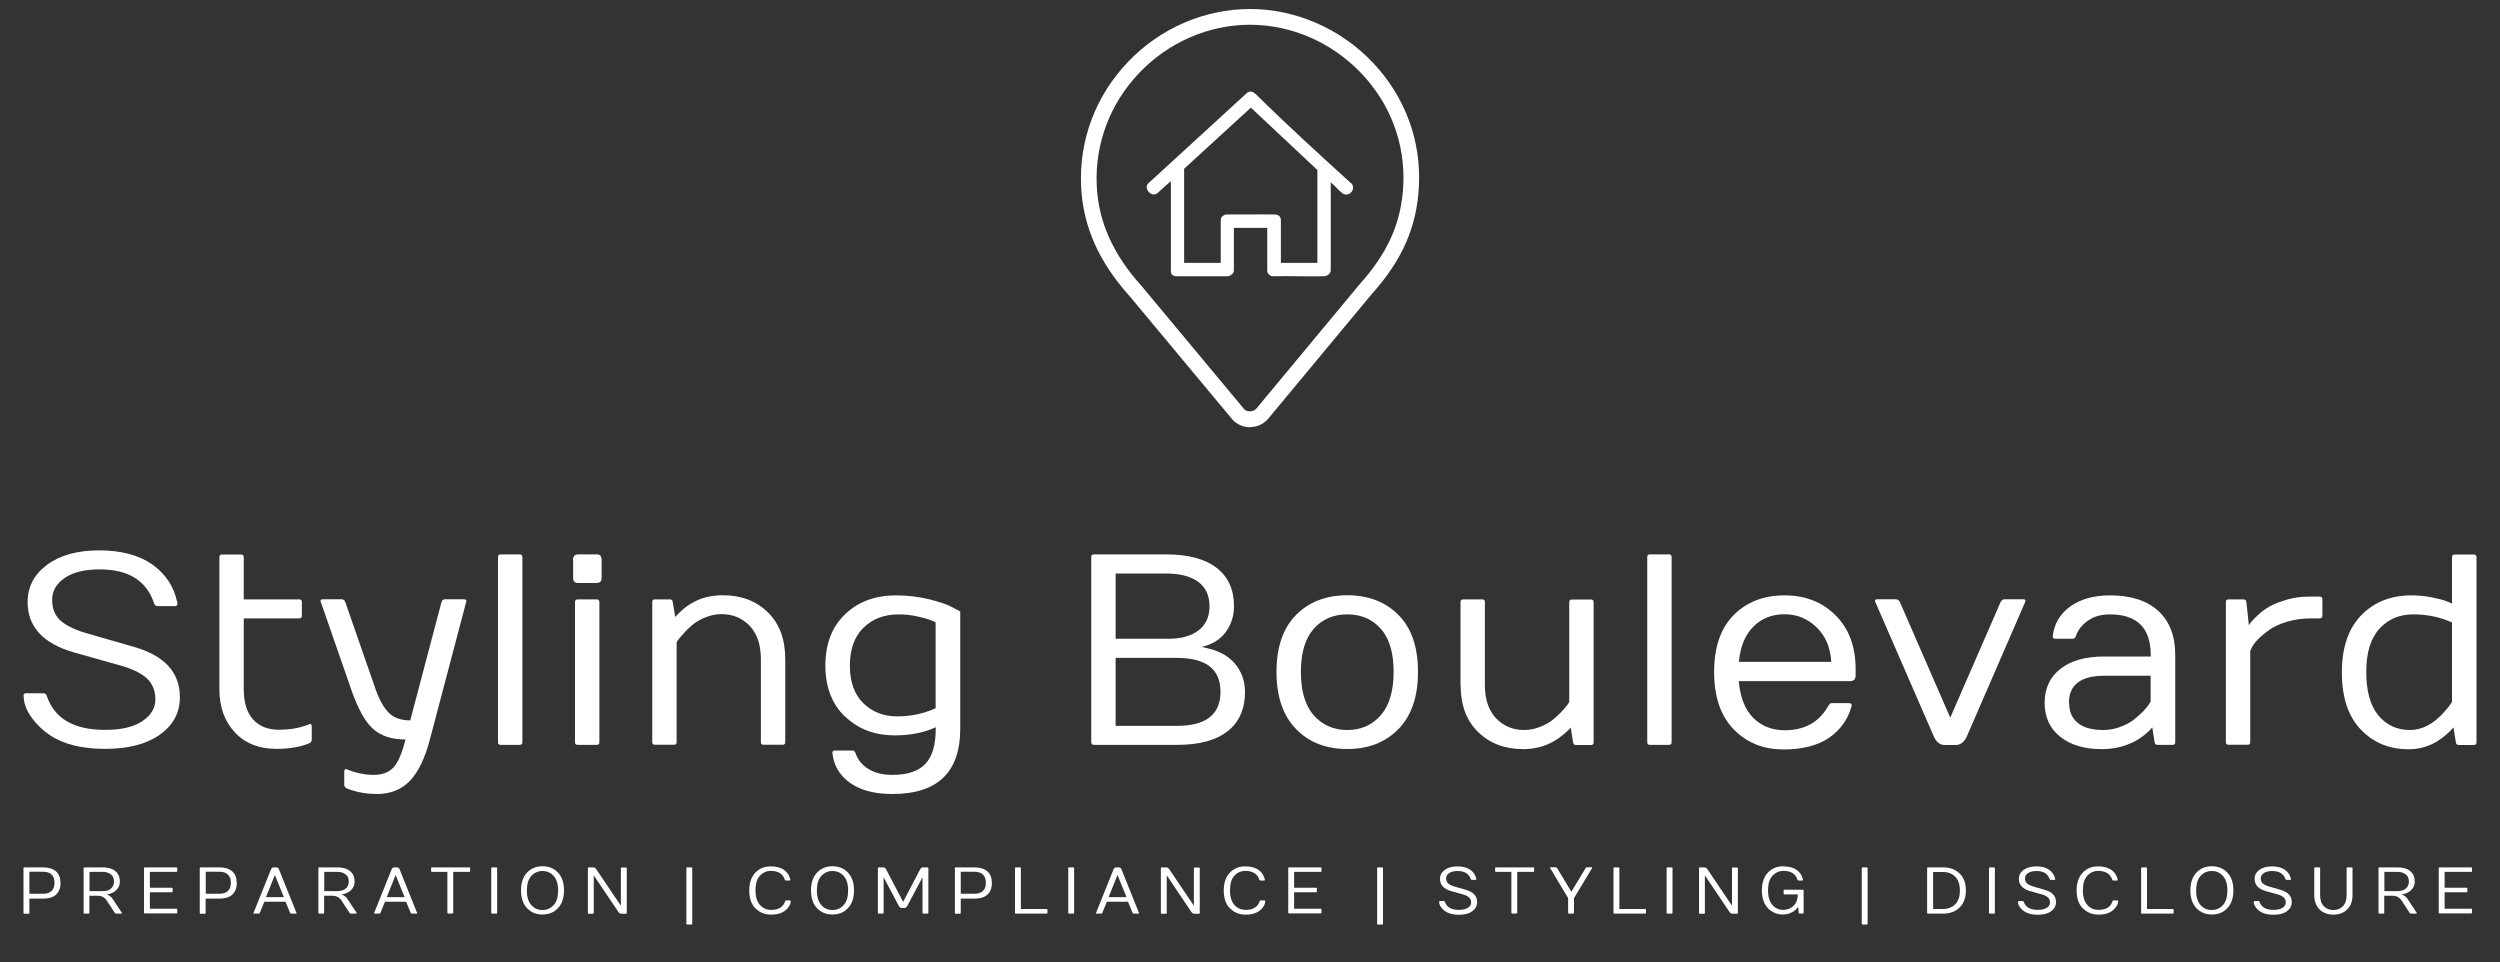 <svg xmlns="http://www.w3.org/2000/svg" id="Layer_1" data-name="Layer 1" viewBox="0 0 200 77"><rect x="0" y="0" width="200" height="77" fill="#333333" stroke="none"/><defs><style> .cls-1 { fill: #fff; } </style></defs><g><path class="cls-1" d="M1.88,55.65c0-.13.07-.19.22-.19h1.37c.13,0,.22.07.27.21.61,1.81,2.16,2.72,4.66,2.72,1.3,0,2.3-.23,2.99-.7.69-.46,1.04-1.04,1.04-1.73s-.22-1.24-.65-1.66c-.43-.42-1.12-.76-2.05-1.03l-3.82-1.08c-2.47-.71-3.7-2.05-3.7-4.03,0-1.22.52-2.21,1.56-2.98,1.04-.77,2.43-1.15,4.17-1.15s3.15.37,4.23,1.12c1.07.75,1.75,1.77,2.02,3.08.03.18-.05.26-.22.26h-1.37c-.13,0-.22-.07-.27-.22-.61-1.82-2.06-2.72-4.35-2.72-1.2,0-2.14.23-2.81.69-.67.46-1,1.05-1,1.74s.22,1.25.65,1.65c.44.4,1.13.74,2.07,1.02l3.82,1.1c2.45.69,3.68,2.04,3.68,4.03,0,1.23-.53,2.23-1.6,2.99-1.07.76-2.53,1.14-4.39,1.14s-3.34-.37-4.44-1.12c-.55-.37-1.04-.84-1.45-1.41-.41-.57-.62-1.15-.62-1.75Z"></path><path class="cls-1" d="M17.55,55.13v-10.55c0-.15.07-.22.21-.22h1.53c.14,0,.21.08.21.22v3.37h4.44c.14,0,.21.08.21.22v1.08c0,.15-.07.22-.21.22h-4.44v5.65c0,1.08.25,1.89.75,2.44.5.55,1.19.82,2.08.82.78,0,1.48-.11,2.09-.32l.31-.12c.14-.06.21,0,.21.18v1.06c0,.12-.07.22-.21.29-.73.29-1.6.44-2.61.44-1.4,0-2.51-.44-3.33-1.32-.83-.88-1.24-2.04-1.24-3.48Z"></path><path class="cls-1" d="M25.66,48.17s-.02-.06-.02-.09c0-.09.06-.14.19-.14h1.47c.17,0,.28.08.32.22l2.42,6.96c.32.9.68,1.54,1.09,1.93s.97.58,1.69.58l2.5-9.47c.04-.15.15-.22.33-.22h1.46c.13,0,.2.05.2.14,0,.03,0,.06-.02.09l-2.9,10.99c-.4,1.52-.94,2.63-1.61,3.32-.67.69-1.55,1.04-2.63,1.04-.76,0-1.46-.11-2.09-.33l-.3-.11c-.15-.08-.22-.17-.22-.29v-1.06c0-.18.07-.24.22-.18.72.29,1.43.44,2.13.44s1.23-.2,1.6-.61.68-1.14.95-2.22c-1.13,0-2.01-.3-2.64-.89s-1.2-1.65-1.72-3.16l-2.41-6.94Z"></path><path class="cls-1" d="M39.84,59.38v-14.81c0-.15.07-.22.21-.22h1.53c.14,0,.21.08.21.22v14.81c0,.14-.07.21-.21.21h-1.53c-.14,0-.21-.07-.21-.21Z"></path><path class="cls-1" d="M45.84,44.79c0-.29.15-.44.44-.44h1.41c.16,0,.28.03.34.1s.1.18.1.34v1.41c0,.16-.03.28-.1.34s-.18.1-.34.1h-1.41c-.16,0-.27-.03-.33-.1-.07-.06-.1-.18-.1-.34v-1.41ZM46,59.38v-11.21c0-.15.07-.22.21-.22h1.52c.15,0,.22.08.22.22v11.21c0,.14-.07.21-.22.21h-1.52c-.14,0-.21-.07-.21-.21Z"></path><path class="cls-1" d="M52.18,59.38v-11.21c0-.15.07-.22.21-.22h1.2c.14,0,.22.08.23.22l.2,1.19c.09-.12.27-.3.55-.55.28-.25.56-.44.83-.59.69-.4,1.5-.6,2.42-.6,1.47,0,2.67.45,3.6,1.36.94.91,1.4,2.16,1.4,3.75v6.64c0,.14-.07.21-.21.21h-1.53c-.14,0-.21-.07-.21-.21v-6.64c0-1.15-.3-2.03-.89-2.66-.6-.62-1.35-.94-2.26-.94-.42,0-.83.08-1.24.24-.41.16-.75.35-1.01.56-.27.22-.51.44-.71.67-.42.45-.63.72-.63.82v7.95c0,.14-.07.21-.21.21h-1.53c-.14,0-.21-.07-.21-.21Z"></path><path class="cls-1" d="M67.6,57.33c-1.04-1-1.57-2.36-1.57-4.09s.53-3.1,1.58-4.1c1.05-1.01,2.41-1.51,4.08-1.51.93,0,1.82.11,2.68.32.86.22,1.47.43,1.85.65l.6.32v9.37c0,3.49-1.81,5.23-5.44,5.23-1.4,0-2.52-.29-3.36-.88-.84-.59-1.32-1.39-1.43-2.39-.01-.14.06-.21.22-.21h1.37c.13,0,.21.07.26.21.18.52.52.95,1.02,1.26.5.32,1.14.48,1.93.48,1.2,0,2.08-.29,2.64-.88.56-.59.83-1.53.83-2.82v-.11c-.94.43-2.03.65-3.26.65-1.61,0-2.94-.5-3.98-1.5ZM69.07,50.22c-.72.72-1.08,1.73-1.08,3.03s.36,2.3,1.07,3c.71.7,1.62,1.06,2.72,1.06s2.12-.22,3.07-.65v-6.87s-.12-.07-.37-.17c-.25-.1-.61-.2-1.11-.31-.5-.11-.98-.16-1.46-.16-1.18,0-2.12.36-2.84,1.08Z"></path><path class="cls-1" d="M87.3,59.38v-14.81c0-.15.07-.22.21-.22h5.77c1.77,0,3.12.36,4.05,1.08s1.39,1.74,1.39,3.07c0,.77-.22,1.45-.65,2.05-.43.6-1.09,1.01-1.96,1.21,1.19.2,2.07.62,2.64,1.28s.85,1.43.85,2.31c0,1.36-.46,2.41-1.38,3.14-.92.73-2.27,1.1-4.06,1.1h-6.64c-.14,0-.21-.07-.21-.21ZM89.25,51.1h4.24c1.01,0,1.8-.22,2.39-.67.59-.44.88-1.09.88-1.94s-.3-1.5-.91-1.95c-.61-.44-1.47-.66-2.57-.66h-4.03v5.22ZM97.64,55.35c0-1.82-1.16-2.72-3.49-2.72h-4.9v5.44h4.9c2.32,0,3.49-.91,3.49-2.72Z"></path><path class="cls-1" d="M107.78,59.92c-1.7,0-3.07-.53-4.1-1.6-1.04-1.07-1.56-2.59-1.56-4.57s.52-3.5,1.56-4.55c1.04-1.05,2.41-1.58,4.1-1.58s3.06.53,4.1,1.58c1.04,1.05,1.56,2.57,1.56,4.55s-.52,3.5-1.56,4.57c-1.04,1.07-2.41,1.6-4.1,1.6ZM107.78,49.15c-1.1,0-2,.38-2.68,1.15-.68.77-1.03,1.92-1.03,3.45s.34,2.69,1.03,3.47c.68.78,1.58,1.18,2.68,1.18s1.99-.39,2.68-1.18c.68-.78,1.03-1.94,1.03-3.47s-.34-2.68-1.03-3.45c-.68-.77-1.58-1.15-2.68-1.15Z"></path><path class="cls-1" d="M116.84,54.8v-6.63c0-.14.07-.22.21-.22h1.53c.14,0,.21.08.21.22v6.63c0,1.15.3,2.03.89,2.66.6.62,1.35.94,2.26.94.42,0,.83-.08,1.24-.24.41-.16.75-.35,1.02-.56s.51-.44.72-.66c.41-.45.62-.72.62-.82v-7.94c0-.14.07-.22.21-.22h1.53c.14,0,.21.08.21.22v11.21c0,.14-.07.21-.21.21h-1.2c-.14,0-.22-.07-.23-.21l-.2-1.2c-.09.14-.28.33-.56.56-.28.23-.56.43-.82.57-.71.4-1.52.61-2.42.61-1.47,0-2.67-.46-3.6-1.37-.94-.91-1.4-2.16-1.4-3.76Z"></path><path class="cls-1" d="M131.78,59.38v-14.81c0-.15.07-.22.21-.22h1.53c.14,0,.21.08.21.22v14.81c0,.14-.07.21-.21.21h-1.53c-.14,0-.21-.07-.21-.21Z"></path><path class="cls-1" d="M142.62,59.95c-1.58,0-2.89-.54-3.93-1.61-1.04-1.07-1.56-2.6-1.56-4.58s.52-3.5,1.56-4.55c1.04-1.05,2.39-1.58,4.07-1.58s3.04.54,4.1,1.61c1.06,1.07,1.59,2.5,1.59,4.27v.54c0,.29-.15.44-.44.44h-8.91c.12,1.32.51,2.3,1.17,2.95.66.65,1.5.98,2.51.98,1.6,0,2.76-.65,3.49-1.96.09-.14.17-.21.27-.21h1.37c.18,0,.26.09.21.26-.29,1.05-.89,1.88-1.79,2.51-.9.62-2.14.94-3.72.94ZM139.11,52.95h7.39c-.06-1.14-.45-2.06-1.17-2.76s-1.57-1.05-2.56-1.05-1.82.32-2.48.97c-.67.65-1.06,1.59-1.18,2.84Z"></path><path class="cls-1" d="M150.02,48.17s-.03-.08-.02-.11c0-.08.07-.12.2-.12h1.46c.14,0,.25.08.33.22l4.03,9.25,4.03-9.25c.07-.14.18-.22.32-.22h1.47c.13,0,.2.04.2.12,0,.03-.01.06-.03.11l-4.68,10.78c-.21.43-.5.65-.87.65h-.87c-.38,0-.67-.22-.87-.65l-4.69-10.78Z"></path><path class="cls-1" d="M164.8,58.93c-.82-.66-1.23-1.57-1.23-2.71s.42-2.05,1.26-2.71c.84-.66,2.01-.99,3.52-.99h3.71v-.11c0-2.17-1.09-3.26-3.27-3.26-.68,0-1.26.16-1.74.49-.48.33-.81.74-.98,1.25-.04.14-.13.21-.26.21h-1.37c-.16,0-.24-.07-.22-.21.11-.99.58-1.78,1.4-2.37s1.88-.89,3.17-.89c1.69,0,2.98.42,3.88,1.25s1.35,2.01,1.35,3.53v6.97c0,.14-.07.21-.22.21h-1.19c-.14,0-.22-.07-.24-.21l-.19-1.2c-.09.13-.27.32-.56.56s-.58.43-.87.58c-.77.4-1.63.61-2.59.61-1.41,0-2.52-.33-3.34-.99ZM165.53,56.23c0,.71.24,1.25.71,1.62.47.37,1.14.55,2.01.55.47,0,.92-.08,1.35-.24.44-.16.79-.35,1.07-.56.28-.22.53-.44.75-.66.22-.23.38-.42.48-.57.1-.15.15-.24.15-.25v-2.06h-3.71c-1.88,0-2.83.73-2.83,2.18Z"></path><path class="cls-1" d="M178.07,59.38v-11.21c0-.15.07-.22.21-.22h1.2c.14,0,.22.08.23.22l.2,1.85.17-.25c.08-.1.26-.28.54-.55.28-.27.59-.5.94-.7.34-.19.8-.37,1.36-.54.56-.17,1.16-.25,1.78-.25h.87c.15,0,.22.07.22.21v1.31c0,.15-.07.22-.22.22h-.65c-.71,0-1.36.09-1.96.27-.6.18-1.07.4-1.42.65-.72.52-1.18.99-1.39,1.4l-.13.28v7.3c0,.14-.07.21-.21.21h-1.53c-.14,0-.21-.07-.21-.21Z"></path><path class="cls-1" d="M188.85,58.35c-1-1.05-1.5-2.57-1.5-4.56s.52-3.51,1.55-4.57c1.03-1.06,2.37-1.59,4-1.59.55,0,1.1.05,1.65.16s.95.21,1.2.32l.41.17v-3.7c0-.14.07-.22.22-.22h1.52c.14,0,.22.08.22.22v14.81c0,.14-.07.21-.22.21h-1.19c-.14,0-.22-.07-.24-.21l-.19-1.2c-.09.12-.27.3-.55.55-.28.25-.55.44-.8.59-.66.4-1.41.61-2.24.61-1.55,0-2.83-.53-3.83-1.58ZM193.07,49.15c-1.12,0-2.02.38-2.72,1.15-.7.77-1.05,1.92-1.05,3.45s.32,2.69.96,3.47c.64.78,1.48,1.18,2.53,1.18.99,0,1.92-.49,2.77-1.47.4-.45.6-.73.6-.82v-6.31c-.94-.43-1.97-.65-3.09-.65Z"></path></g><g><path class="cls-1" d="M100,34.18c-.53,0-1.03-.21-1.4-.61l-8.24-9.89c-2.45-2.72-3.72-5.58-3.87-8.74-.18-3.72,1.15-7.26,3.74-9.98,2.57-2.7,6.13-4.24,9.77-4.24s7.24,1.56,9.82,4.28c2.58,2.72,3.89,6.25,3.69,9.94-.17,3.24-1.35,5.9-3.8,8.62l-8.29,9.98c-.39.42-.89.63-1.43.63ZM100,1.98c-3.3,0-6.53,1.4-8.86,3.85-2.35,2.47-3.56,5.68-3.4,9.05.14,2.86,1.3,5.47,3.57,7.98l8.23,9.88c.21.22.69.24.95-.03l8.28-9.97c2.26-2.51,3.33-4.93,3.49-7.86h0c.18-3.35-1.01-6.55-3.35-9.01-2.34-2.47-5.59-3.89-8.91-3.89Z"></path><path class="cls-1" d="M108.09,14.64c.46.47-.19,1.21-.71.81-.01,0-.02-.02-.04-.03-.3-.24-.57-.59-.88-.83v7.04c0,.26-.3.47-.54.47-1.35.03-2.77-.03-4.1,0-.21,0-.45-.22-.44-.44v-3.43h-2.67v3.4c0,.26-.3.47-.54.47-1.3,0-2.75,0-4.03,0-.36,0-.47-.2-.47-.37v-7.23c-.2.15-.75.66-1.06.94-.45.4-1.13-.31-.77-.75l7.93-7.27c.26-.18.5-.07.69.11,2.46,2.43,5.02,4.76,7.58,7.09.01.01.02.02.03.03ZM105.39,21.03v-7.43l-5.32-4.99-5.34,4.89v7.53h2.93v-3.46c.01-.24.3-.42.47-.41,1.3.01,2.61-.02,3.84,0,.51,0,.5.43.5.44v3.43h2.93Z"></path></g><g><path class="cls-1" d="M1.88,73.04v-3.6s.02-.05.05-.05h1.53c.44,0,.78.11,1.02.32s.36.52.36.93-.12.71-.36.93-.58.32-1.02.32h-1.11v1.16s-.02.05-.05.05h-.37s-.05-.02-.05-.05ZM2.35,71.5h1.11c.28,0,.5-.07.66-.22s.24-.36.24-.66-.08-.51-.24-.66-.38-.22-.66-.22h-1.11v1.75Z"></path><path class="cls-1" d="M6.69,73.04v-3.6s.02-.05.05-.05h1.48c.43,0,.77.1,1.01.3s.36.48.36.84c0,.26-.09.48-.28.67s-.44.31-.78.36c.1.02.19.07.27.13s.14.12.17.16.08.12.14.21l.64.97s.01.03.01.04-.02.02-.06.02h-.43s-.05-.02-.08-.05l-.64-.98c-.17-.27-.42-.4-.74-.4h-.66v1.38s-.02.05-.05.05h-.37s-.05-.02-.05-.05ZM7.16,71.29h1.06c.27,0,.49-.07.65-.2s.25-.32.25-.57-.08-.44-.25-.57-.38-.2-.65-.2h-1.06v1.53Z"></path><path class="cls-1" d="M11.52,73.04v-3.6s.02-.05.05-.05h2.56s.05.02.05.05v.26s-.02.05-.05.05h-2.14v1.27h1.77s.05.02.05.05v.26s-.02.05-.05.05h-1.77v1.32h2.14s.05.02.05.05v.27s-.02.05-.05.05h-2.56s-.05-.02-.05-.05Z"></path><path class="cls-1" d="M15.98,73.04v-3.6s.02-.05.05-.05h1.53c.44,0,.78.11,1.02.32s.36.52.36.93-.12.71-.36.93-.58.32-1.02.32h-1.11v1.16s-.02.05-.05.05h-.37s-.05-.02-.05-.05ZM16.46,71.5h1.11c.28,0,.5-.07.66-.22s.24-.36.24-.66-.08-.51-.24-.66-.38-.22-.66-.22h-1.11v1.75Z"></path><path class="cls-1" d="M20.28,73.04l1.4-3.49c.04-.11.12-.16.24-.16h.16c.12,0,.2.05.24.16l1.4,3.49s0,.02,0,.02c0,.02-.02.03-.05.03h-.38s-.06-.02-.08-.05l-.37-.9h-1.69l-.37.9s-.04.05-.08.05h-.38s-.05,0-.05-.03c0,0,0-.01,0-.02ZM21.28,71.77h1.43l-.72-1.77-.71,1.77Z"></path><path class="cls-1" d="M25.47,73.04v-3.6s.02-.05.05-.05h1.48c.43,0,.77.1,1.01.3s.36.48.36.84c0,.26-.09.48-.28.67s-.44.31-.78.36c.1.02.19.07.27.13s.14.12.17.16.08.12.14.21l.64.97s.01.03.01.04-.02.02-.06.02h-.43s-.05-.02-.08-.05l-.64-.98c-.17-.27-.42-.4-.74-.4h-.66v1.38s-.02.05-.05.05h-.37s-.05-.02-.05-.05ZM25.94,71.29h1.06c.27,0,.49-.07.65-.2s.25-.32.25-.57-.08-.44-.25-.57-.38-.2-.65-.2h-1.06v1.53Z"></path><path class="cls-1" d="M29.93,73.04l1.4-3.49c.04-.11.12-.16.24-.16h.16c.12,0,.2.05.24.16l1.4,3.49s0,.02,0,.02c0,.02-.02.03-.05.03h-.38s-.06-.02-.08-.05l-.37-.9h-1.69l-.37.9s-.04.05-.08.05h-.38s-.05,0-.05-.03c0,0,0-.01,0-.02ZM30.94,71.77h1.43l-.72-1.77-.71,1.77Z"></path><path class="cls-1" d="M34.49,69.7v-.26s.02-.05.05-.05h3.02s.05.02.05.05v.26s-.02.05-.05.05h-1.3v3.28s-.02.05-.05.05h-.37s-.05-.02-.05-.05v-3.28h-1.25s-.05-.02-.05-.05Z"></path><path class="cls-1" d="M39.3,73.04v-3.6s.02-.05.05-.05h.37s.05.02.05.05v3.6s-.02.05-.05.05h-.37s-.05-.02-.05-.05Z"></path><path class="cls-1" d="M42.16,72.65c-.32-.34-.48-.82-.48-1.42s.16-1.08.48-1.42.73-.51,1.24-.51.92.17,1.24.51.48.81.48,1.42-.16,1.08-.48,1.42-.73.51-1.24.51-.92-.17-1.24-.51ZM44.29,70.07c-.24-.26-.53-.39-.89-.39s-.65.13-.89.39-.36.65-.36,1.17.12.9.36,1.17.53.39.89.39.65-.13.89-.39.36-.65.36-1.17-.12-.9-.36-1.17Z"></path><path class="cls-1" d="M47.03,73.04v-3.6s.02-.05.05-.05h.37c.11,0,.19.05.26.16l1.96,2.91v-3.01s.02-.05.05-.05h.37s.05.02.05.05v3.6s-.02.05-.05.05h-.37c-.11,0-.19-.05-.26-.16l-1.96-2.91v3.02s-.02.05-.05.05h-.37s-.05-.02-.05-.05Z"></path><path class="cls-1" d="M54.91,73.91v-4.47s.02-.05.05-.05h.37s.05.02.05.05v4.47s-.02.05-.05.05h-.37s-.05-.02-.05-.05Z"></path><path class="cls-1" d="M60.42,72.66c-.32-.34-.48-.81-.48-1.42s.16-1.08.48-1.42.73-.51,1.24-.51c.43,0,.79.09,1.06.28s.44.45.51.79c0,.04-.01.06-.05.06h-.33s-.05-.02-.06-.05c-.15-.48-.52-.71-1.11-.72-.36,0-.65.13-.89.39s-.35.65-.35,1.17.12.9.36,1.17.54.39.91.39c.59,0,.96-.24,1.11-.71.01-.03.03-.05.06-.05h.33s.05.02.05.05c0,.15-.05.3-.15.45-.29.43-.76.64-1.41.64-.52,0-.94-.17-1.26-.51Z"></path><path class="cls-1" d="M65.36,72.65c-.32-.34-.48-.82-.48-1.42s.16-1.08.48-1.42.73-.51,1.24-.51.92.17,1.24.51.48.81.48,1.42-.16,1.08-.48,1.42-.73.51-1.24.51-.92-.17-1.24-.51ZM67.49,70.07c-.24-.26-.53-.39-.89-.39s-.65.13-.89.39-.36.65-.36,1.17.12.9.36,1.17.53.39.89.39.65-.13.89-.39.36-.65.36-1.17-.12-.9-.36-1.17Z"></path><path class="cls-1" d="M70.23,73.04v-3.6s.02-.05.05-.05h.37c.1,0,.18.05.24.16l1.36,2.6,1.36-2.6c.06-.11.14-.16.24-.16h.37s.05.02.05.05v3.6s-.02.05-.05.05h-.37s-.05-.02-.05-.05v-2.86l-1.22,2.3c-.06.11-.14.16-.24.16h-.19c-.1,0-.18-.05-.24-.16l-1.22-2.3v2.86s-.02.05-.05.05h-.37s-.05-.02-.05-.05Z"></path><path class="cls-1" d="M76.39,73.04v-3.6s.02-.05.05-.05h1.53c.44,0,.78.11,1.02.32s.36.52.36.93-.12.71-.36.93-.58.32-1.02.32h-1.11v1.16s-.02.05-.05.05h-.37s-.05-.02-.05-.05ZM76.86,71.5h1.11c.28,0,.5-.07.66-.22s.24-.36.24-.66-.08-.51-.24-.66-.38-.22-.66-.22h-1.11v1.75Z"></path><path class="cls-1" d="M81.2,73.04v-3.6s.02-.05.05-.05h.37s.05.02.05.05v3.28h2.08s.05.02.05.05v.27s-.02.05-.05.05h-2.51s-.05-.02-.05-.05Z"></path><path class="cls-1" d="M85.46,73.04v-3.6s.02-.05.05-.05h.37s.05.02.05.05v3.6s-.02.05-.05.05h-.37s-.05-.02-.05-.05Z"></path><path class="cls-1" d="M87.68,73.04l1.4-3.49c.04-.11.12-.16.24-.16h.16c.12,0,.2.05.24.16l1.4,3.49s0,.02,0,.02c0,.02-.02.03-.05.03h-.38s-.06-.02-.08-.05l-.37-.9h-1.69l-.37.9s-.04.05-.08.05h-.38s-.05,0-.05-.03c0,0,0-.01,0-.02ZM88.69,71.77h1.43l-.72-1.77-.71,1.77Z"></path><path class="cls-1" d="M92.87,73.04v-3.6s.02-.05.05-.05h.37c.11,0,.19.05.26.16l1.96,2.91v-3.01s.02-.05.05-.05h.37s.05.02.05.05v3.6s-.02.05-.05.05h-.37c-.11,0-.19-.05-.26-.16l-1.96-2.91v3.02s-.02.05-.05.05h-.37s-.05-.02-.05-.05Z"></path><path class="cls-1" d="M98.38,72.66c-.32-.34-.48-.81-.48-1.42s.16-1.08.48-1.42.73-.51,1.24-.51c.43,0,.79.09,1.06.28s.44.45.51.79c0,.04-.01.06-.05.06h-.33s-.05-.02-.06-.05c-.15-.48-.52-.71-1.11-.72-.36,0-.65.13-.89.39s-.35.65-.35,1.17.12.9.36,1.17.54.39.91.39c.59,0,.96-.24,1.11-.71.01-.03.03-.05.06-.05h.33s.05.02.05.05c0,.15-.05.3-.15.45-.29.43-.76.64-1.41.64-.52,0-.94-.17-1.26-.51Z"></path><path class="cls-1" d="M103.06,73.04v-3.6s.02-.05.05-.05h2.56s.05.02.05.05v.26s-.02.05-.05.05h-2.14v1.27h1.77s.05.02.05.05v.26s-.02.05-.05.05h-1.77v1.32h2.14s.05.02.05.05v.27s-.02.05-.05.05h-2.56s-.05-.02-.05-.05Z"></path><path class="cls-1" d="M110.17,73.91v-4.47s.02-.05.05-.05h.37s.05.02.05.05v4.47s-.02.05-.05.05h-.37s-.05-.02-.05-.05Z"></path><path class="cls-1" d="M115.14,72.13s.02-.05.05-.05h.33s.05.02.06.05c.15.44.52.66,1.13.66.32,0,.56-.06.73-.17s.25-.25.25-.42-.05-.3-.16-.4-.27-.19-.5-.25l-.93-.26c-.6-.17-.9-.5-.9-.98,0-.3.13-.54.38-.72s.59-.28,1.01-.28.77.09,1.03.27.42.43.49.75c0,.04-.01.06-.05.06h-.33s-.05-.02-.06-.05c-.15-.44-.5-.66-1.06-.66-.29,0-.52.06-.68.17s-.24.25-.24.42.05.3.16.4.27.18.5.25l.93.27c.6.17.89.5.89.98,0,.3-.13.54-.39.73s-.61.28-1.07.28-.81-.09-1.08-.27c-.13-.09-.25-.2-.35-.34s-.15-.28-.15-.42Z"></path><path class="cls-1" d="M119.61,69.7v-.26s.02-.05.05-.05h3.02s.05.02.05.05v.26s-.02.05-.05.05h-1.3v3.28s-.02.05-.05.05h-.37s-.05-.02-.05-.05v-3.28h-1.25s-.05-.02-.05-.05Z"></path><path class="cls-1" d="M127.33,69.38s.05.01.05.04c0,0,0,.01-.01.02l-1.45,2.41v1.19s-.02.05-.05.05h-.37s-.05-.02-.05-.05v-1.19l-1.44-2.41s0,0,0-.02v-.02s.03-.02.05-.02h.39s.08.02.11.05l1.15,1.91,1.15-1.91s.06-.05.11-.05h.38Z"></path><path class="cls-1" d="M129.08,73.04v-3.6s.02-.05.05-.05h.37s.05.02.05.05v3.28h2.08s.05.02.05.05v.27s-.02.05-.05.05h-2.51s-.05-.02-.05-.05Z"></path><path class="cls-1" d="M133.33,73.04v-3.6s.02-.05.05-.05h.37s.05.02.05.05v3.6s-.02.05-.05.05h-.37s-.05-.02-.05-.05Z"></path><path class="cls-1" d="M135.92,73.04v-3.6s.02-.05.05-.05h.37c.11,0,.19.05.26.16l1.96,2.91v-3.01s.02-.05.05-.05h.37s.05.02.05.05v3.6s-.02.05-.05.05h-.37c-.11,0-.19-.05-.26-.16l-1.96-2.91v3.02s-.02.05-.05.05h-.37s-.05-.02-.05-.05Z"></path><path class="cls-1" d="M142.67,69.31c.43,0,.79.09,1.06.28s.44.45.51.79c0,.04-.01.06-.05.06h-.33s-.05-.02-.06-.05c-.15-.48-.52-.72-1.11-.72-.35,0-.65.13-.89.39s-.36.65-.36,1.16.12.9.35,1.17.52.4.86.4.62-.11.84-.33.33-.51.33-.86v-.05h-1.08s-.05-.02-.05-.05v-.27s.02-.05.05-.05h1.5s.05.02.05.05v1.8s-.02.05-.05.05h-.29s-.05-.02-.05-.05l-.05-.48c-.04.06-.09.13-.17.2s-.15.14-.24.19-.19.1-.34.15-.29.07-.45.07c-.49,0-.9-.17-1.22-.51s-.48-.82-.48-1.42.16-1.08.48-1.42.73-.51,1.24-.51Z"></path><path class="cls-1" d="M148.94,73.91v-4.47s.02-.05.05-.05h.37s.05.02.05.05v4.47s-.02.05-.05.05h-.37s-.05-.02-.05-.05Z"></path><path class="cls-1" d="M154.17,73.04v-3.6s.02-.05.05-.05h1.22c.55,0,.99.16,1.33.49s.5.78.5,1.36-.17,1.03-.5,1.36-.78.49-1.33.49h-1.22s-.05-.02-.05-.05ZM154.65,72.72h.79c.4,0,.73-.13.98-.38s.37-.62.37-1.1-.12-.85-.37-1.1-.57-.38-.98-.38h-.79v2.96Z"></path><path class="cls-1" d="M159.12,73.04v-3.6s.02-.05.05-.05h.37s.05.02.05.05v3.6s-.02.05-.05.05h-.37s-.05-.02-.05-.05Z"></path><path class="cls-1" d="M161.45,72.13s.02-.05.05-.05h.33s.05.02.06.05c.15.44.52.66,1.13.66.32,0,.56-.06.73-.17s.25-.25.25-.42-.05-.3-.16-.4-.27-.19-.5-.25l-.93-.26c-.6-.17-.9-.5-.9-.98,0-.3.13-.54.38-.72s.59-.28,1.01-.28.77.09,1.03.27.42.43.49.75c0,.04-.01.06-.05.06h-.33s-.05-.02-.06-.05c-.15-.44-.5-.66-1.06-.66-.29,0-.52.06-.68.17s-.24.25-.24.42.05.3.16.4.27.18.5.25l.93.27c.6.17.89.5.89.98,0,.3-.13.54-.39.73s-.61.28-1.07.28-.81-.09-1.08-.27c-.13-.09-.25-.2-.35-.34s-.15-.28-.15-.42Z"></path><path class="cls-1" d="M166.61,72.66c-.32-.34-.48-.81-.48-1.42s.16-1.08.48-1.42.73-.51,1.24-.51c.43,0,.79.09,1.06.28s.44.45.51.79c0,.04-.01.06-.05.06h-.33s-.05-.02-.06-.05c-.15-.48-.52-.71-1.11-.72-.36,0-.65.13-.89.39s-.35.65-.35,1.17.12.9.36,1.17.54.39.91.39c.59,0,.96-.24,1.11-.71.01-.03.03-.05.06-.05h.33s.05.02.05.05c0,.15-.05.3-.15.45-.29.43-.76.64-1.41.64-.52,0-.94-.17-1.26-.51Z"></path><path class="cls-1" d="M171.29,73.04v-3.6s.02-.05.05-.05h.37s.05.02.05.05v3.28h2.08s.05.02.05.05v.27s-.02.05-.05.05h-2.51s-.05-.02-.05-.05Z"></path><path class="cls-1" d="M175.71,72.65c-.32-.34-.48-.82-.48-1.42s.16-1.08.48-1.42.73-.51,1.24-.51.92.17,1.24.51.48.81.48,1.42-.16,1.08-.48,1.42-.73.51-1.24.51-.92-.17-1.24-.51ZM177.83,70.07c-.24-.26-.53-.39-.89-.39s-.65.13-.89.39-.36.65-.36,1.17.12.9.36,1.17.53.39.89.39.65-.13.89-.39.36-.65.36-1.17-.12-.9-.36-1.17Z"></path><path class="cls-1" d="M180.31,72.13s.02-.05.05-.05h.33s.05.02.06.05c.15.44.52.66,1.13.66.32,0,.56-.06.73-.17s.25-.25.25-.42-.05-.3-.16-.4-.27-.19-.5-.25l-.93-.26c-.6-.17-.9-.5-.9-.98,0-.3.13-.54.38-.72s.59-.28,1.01-.28.77.09,1.03.27.42.43.49.75c0,.04-.01.06-.05.06h-.33s-.05-.02-.06-.05c-.15-.44-.5-.66-1.06-.66-.29,0-.52.06-.68.17s-.24.25-.24.42.05.3.16.4.27.18.5.25l.93.27c.6.17.89.5.89.98,0,.3-.13.54-.39.73s-.61.28-1.07.28-.81-.09-1.08-.27c-.13-.09-.25-.2-.35-.34s-.15-.28-.15-.42Z"></path><path class="cls-1" d="M185.14,71.61v-2.17s.02-.05.05-.05h.37s.05.02.05.05v2.17c0,.39.1.69.3.89s.45.3.76.3.56-.1.76-.3.3-.5.3-.89v-2.17s.02-.05.05-.05h.37s.05.02.05.05v2.17c0,.48-.14.86-.42,1.14s-.65.42-1.11.42-.83-.14-1.11-.42-.42-.66-.42-1.14Z"></path><path class="cls-1" d="M190.28,73.04v-3.6s.02-.05.05-.05h1.48c.43,0,.77.1,1.01.3s.36.48.36.84c0,.26-.09.48-.28.67s-.44.31-.78.36c.1.02.19.07.27.13s.14.12.17.16.08.12.14.21l.64.97s.01.03.01.04-.02.02-.06.02h-.43s-.05-.02-.08-.05l-.64-.98c-.17-.27-.42-.4-.74-.4h-.66v1.38s-.02.05-.05.05h-.37s-.05-.02-.05-.05ZM190.75,71.29h1.06c.27,0,.49-.07.65-.2s.25-.32.25-.57-.08-.44-.25-.57-.38-.2-.65-.2h-1.06v1.53Z"></path><path class="cls-1" d="M195.1,73.04v-3.6s.02-.05.05-.05h2.56s.05.02.05.05v.26s-.02.05-.05.05h-2.14v1.27h1.77s.05.02.05.05v.26s-.02.05-.05.05h-1.77v1.32h2.14s.05.02.05.05v.27s-.02.05-.05.05h-2.56s-.05-.02-.05-.05Z"></path></g></svg>